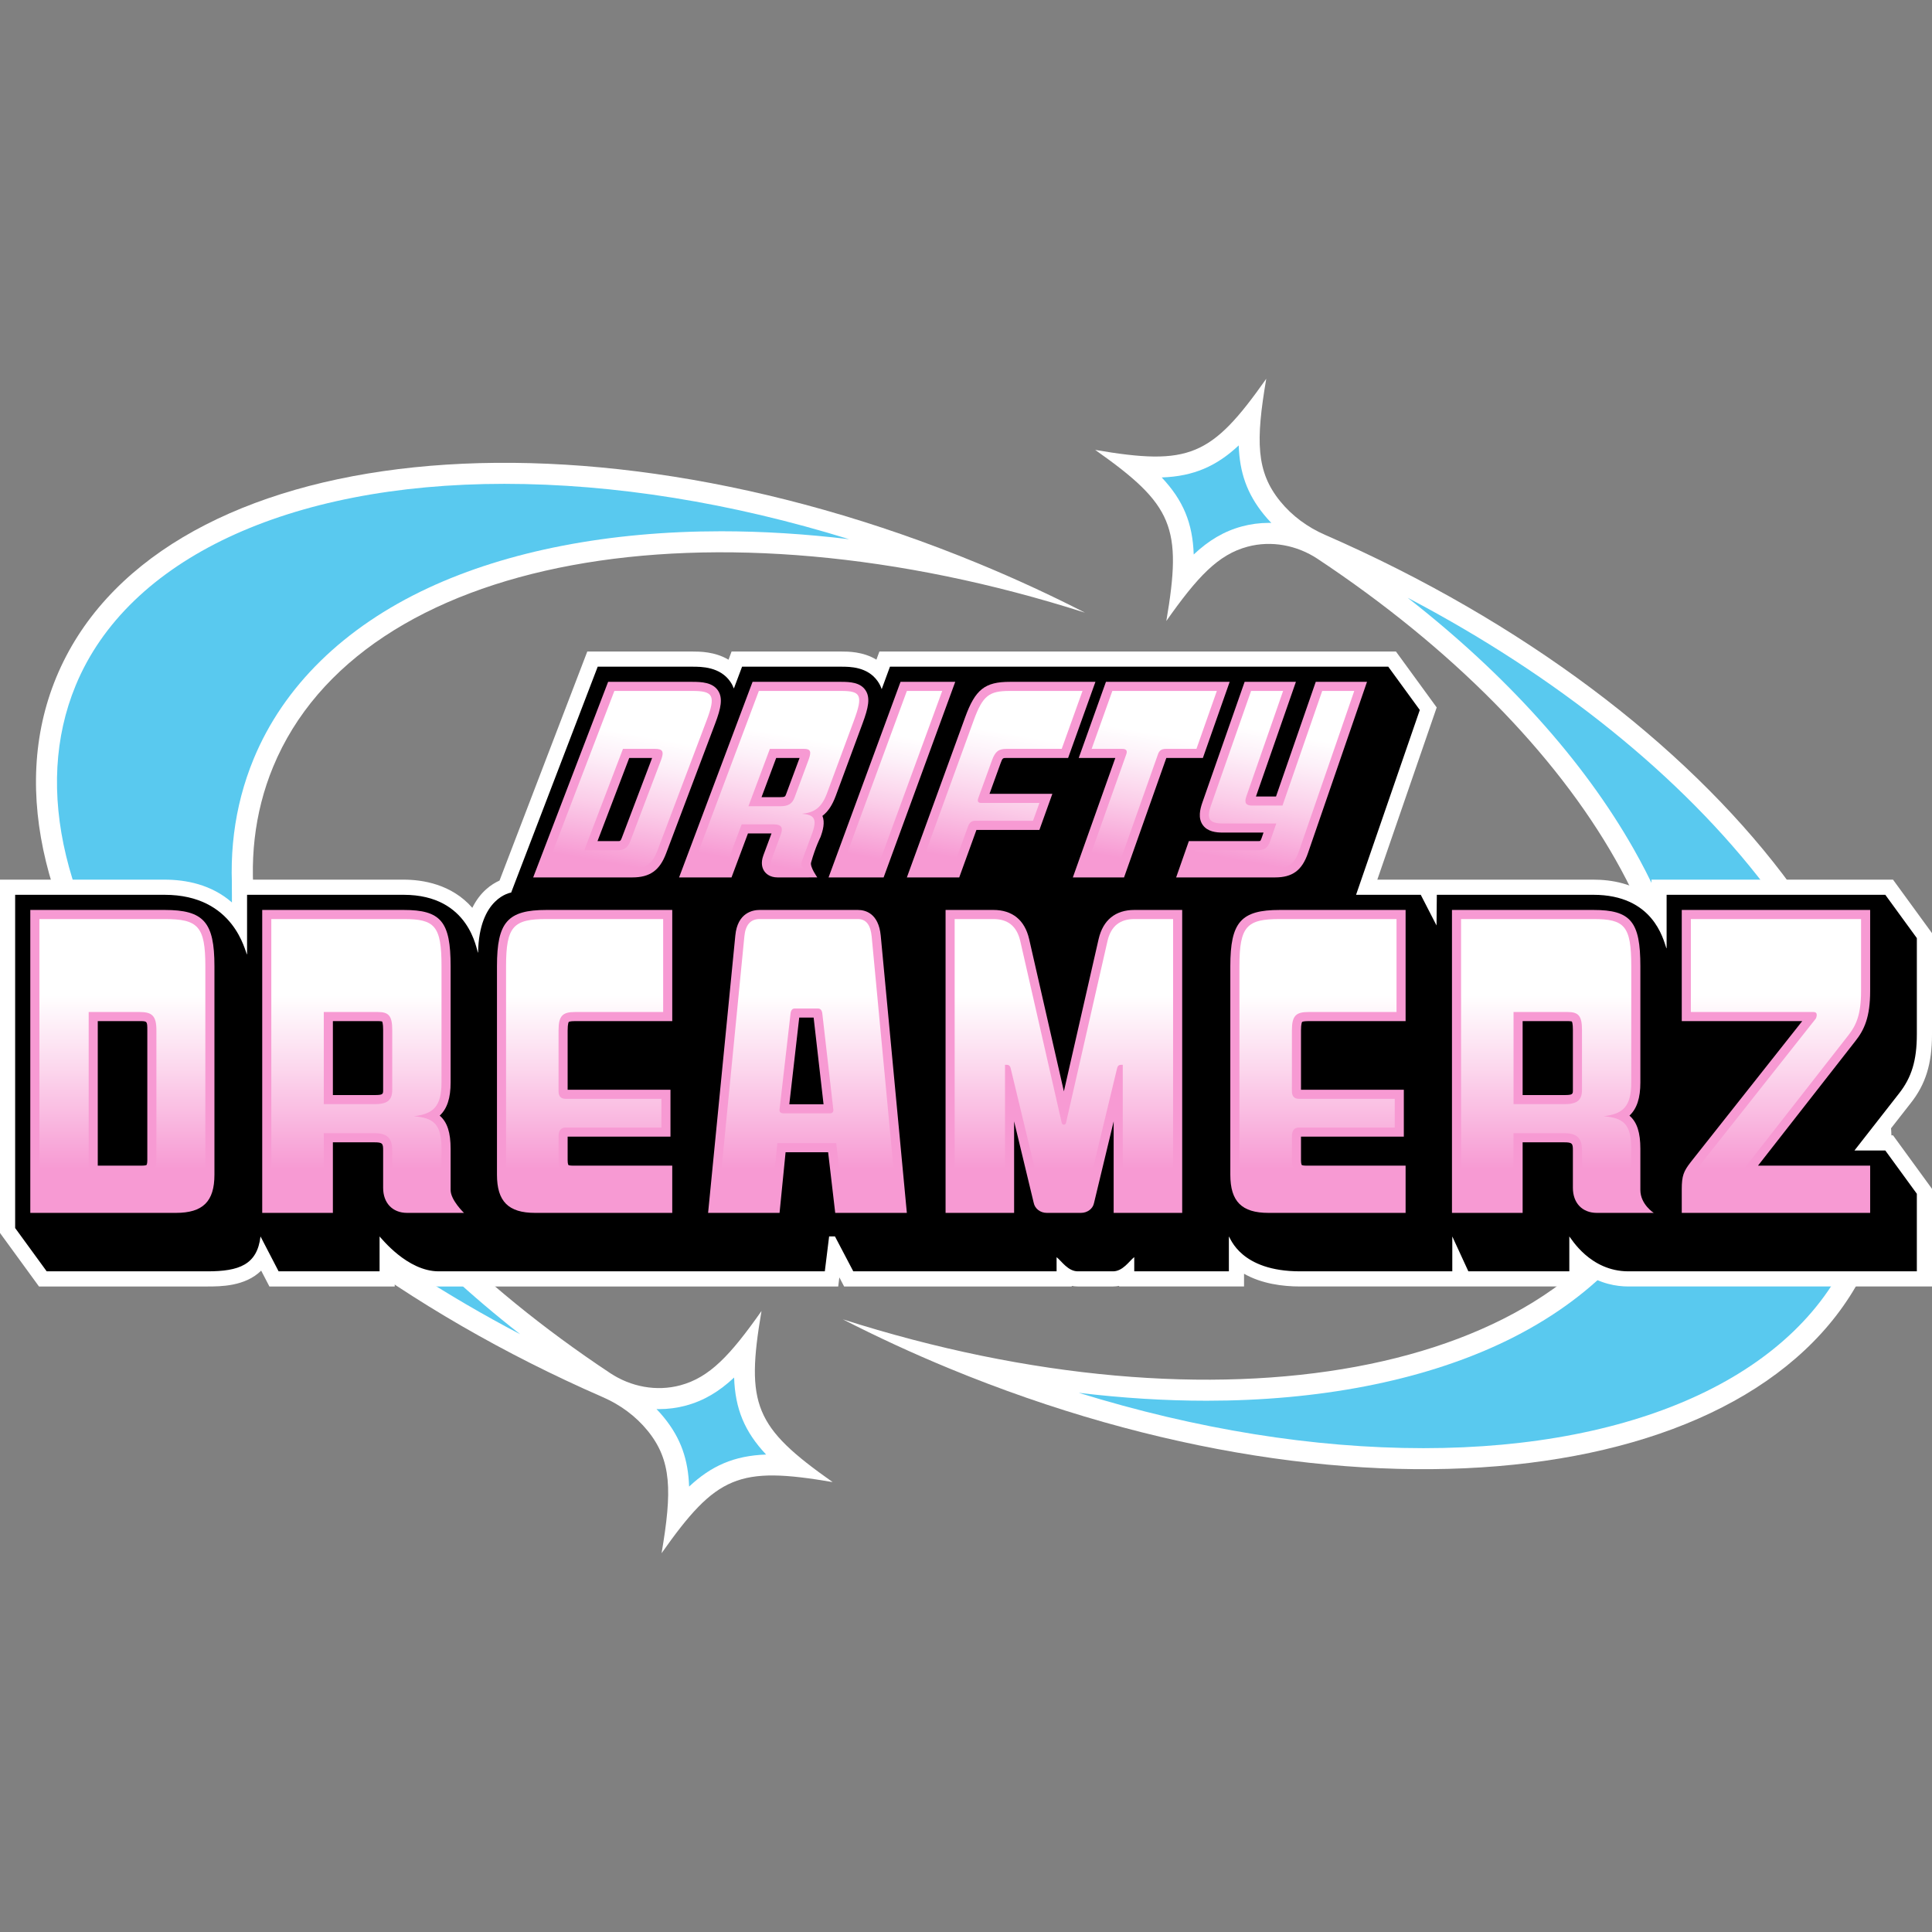 <?xml version="1.0" encoding="UTF-8"?><svg id="Layer_1" xmlns="http://www.w3.org/2000/svg" xmlns:xlink="http://www.w3.org/1999/xlink" viewBox="0 0 1080 1080"><rect x="0" y="0" width="1080" height="1080" fill="#808080" stroke="none"/><defs><style>.cls-1{fill:#f79ad3;}.cls-1,.cls-2,.cls-3,.cls-4,.cls-5,.cls-6,.cls-7,.cls-8,.cls-9,.cls-10,.cls-11,.cls-12,.cls-13,.cls-14,.cls-15,.cls-16,.cls-17,.cls-18{stroke-width:0px;}.cls-2{fill:url(#linear-gradient);}.cls-3{fill:url(#linear-gradient-11);}.cls-4{fill:url(#linear-gradient-12);}.cls-5{fill:url(#linear-gradient-13);}.cls-6{fill:url(#linear-gradient-10);}.cls-7{fill:url(#linear-gradient-14);}.cls-8{fill:#59c9ef;}.cls-9{fill:#000;}.cls-10{fill:url(#linear-gradient-4);}.cls-11{fill:url(#linear-gradient-2);}.cls-12{fill:url(#linear-gradient-3);}.cls-13{fill:url(#linear-gradient-8);}.cls-14{fill:url(#linear-gradient-9);}.cls-15{fill:url(#linear-gradient-7);}.cls-16{fill:url(#linear-gradient-5);}.cls-17{fill:url(#linear-gradient-6);}.cls-18{fill:#fff;}</style><linearGradient id="linear-gradient" x1="68.405" y1="513.751" x2="68.405" y2="672.929" gradientUnits="userSpaceOnUse"><stop offset=".268" stop-color="#fff"/><stop offset=".513" stop-color="#fcd9ee"/><stop offset=".878" stop-color="#f79ad3"/></linearGradient><linearGradient id="linear-gradient-2" x1="201.22" x2="201.22" xlink:href="#linear-gradient"/><linearGradient id="linear-gradient-3" x1="326.802" x2="326.802" xlink:href="#linear-gradient"/><linearGradient id="linear-gradient-4" x1="451.394" x2="451.394" xlink:href="#linear-gradient"/><linearGradient id="linear-gradient-5" x1="594.717" x2="594.717" xlink:href="#linear-gradient"/><linearGradient id="linear-gradient-6" x1="736.752" x2="736.752" xlink:href="#linear-gradient"/><linearGradient id="linear-gradient-7" x1="866.299" x2="866.299" xlink:href="#linear-gradient"/><linearGradient id="linear-gradient-8" x1="992.773" x2="992.773" xlink:href="#linear-gradient"/><linearGradient id="linear-gradient-9" x1="361.881" y1="381.147" x2="342.35" y2="491.91" gradientUnits="userSpaceOnUse"><stop offset=".268" stop-color="#fff"/><stop offset=".393" stop-color="#fdf1f9"/><stop offset=".628" stop-color="#fbcee9"/><stop offset=".919" stop-color="#f79ad3"/></linearGradient><linearGradient id="linear-gradient-10" x1="443.852" y1="380.978" x2="424.278" y2="491.984" xlink:href="#linear-gradient-9"/><linearGradient id="linear-gradient-11" x1="507.91" y1="382.92" x2="489.255" y2="488.717" xlink:href="#linear-gradient-9"/><linearGradient id="linear-gradient-12" x1="569.517" y1="379.955" x2="549.817" y2="491.682" xlink:href="#linear-gradient-9"/><linearGradient id="linear-gradient-13" x1="649.05" y1="380.739" x2="629.881" y2="489.449" xlink:href="#linear-gradient-9"/><linearGradient id="linear-gradient-14" x1="720.709" y1="379.829" x2="700.964" y2="491.807" xlink:href="#linear-gradient-9"/></defs><path class="cls-18" d="M715.661,280.244c-13.48-16.55-13.747-33.753-7.814-68.509-30.677,43.567-43.107,48.736-95.631,39.769,43.567,30.677,48.736,43.107,39.768,95.631,17.459-24.795,29.019-37.147,45.418-41.536,13.347-3.572,27.638-.826,39.153,6.81,150.054,99.513,231.057,235.613,188.467,338.841-49.024,118.824-244.871,153.074-453.872,86.262,19.121,9.79,39.001,18.994,59.59,27.488,230.884,95.257,461.686,66.722,515.509-63.735,52.65-127.613-83.564-305.466-305.639-402.322-9.649-4.208-18.301-10.537-24.949-18.699Z"/><path class="cls-8" d="M795.708,809.533c-61.418-.002-126.984-10.601-192.691-30.944,24.392,2.932,48.331,4.428,71.459,4.428h.027c62.639-.002,119.273-10.966,163.777-31.7,47.115-21.95,80.867-55.001,97.61-95.585,22.066-53.484,14.239-116.107-22.634-181.096-28.114-49.552-71.316-97.471-126.369-140.485,83.368,43.73,153.294,99.938,200.211,161.543,54.898,72.081,72.044,143.497,48.283,201.09-29.128,70.598-118.722,112.749-239.644,112.749h-.03ZM667.294,309.955c-.592-17.577-5.852-30.242-17.884-43.053,17.927-.629,30.716-6.362,43.042-17.912.508,15.009,4.54,26.948,14.096,38.677,1.303,1.601,2.679,3.15,4.123,4.645-.469-.011-.941-.018-1.412-.018-5.053,0-10.064.656-14.893,1.948-10.228,2.738-18.775,7.925-27.071,15.713Z"/><path class="cls-18" d="M362.006,799.756c13.48,16.55,13.747,33.753,7.814,68.509,30.677-43.567,43.107-48.736,95.631-39.769-43.567-30.677-48.736-43.107-39.768-95.631-17.459,24.795-29.019,37.147-45.418,41.536-13.347,3.572-27.638.826-39.153-6.81-150.054-99.513-231.057-235.613-188.467-338.841,49.024-118.824,244.871-153.074,453.872-86.262-19.121-9.79-39.001-18.994-59.59-27.488C316.042,219.742,85.241,248.277,31.418,378.734c-52.65,127.613,83.564,305.466,305.639,402.322,9.649,4.208,18.301,10.537,24.949,18.699Z"/><path class="cls-8" d="M385.216,831.01c-.508-15.009-4.54-26.948-14.096-38.677-1.303-1.601-2.679-3.15-4.123-4.645.469.011.941.018,1.412.018,5.053,0,10.064-.656,14.893-1.948,10.228-2.738,18.775-7.925,27.071-15.713.592,17.577,5.852,30.242,17.884,43.053-17.927.629-30.716,6.36-43.042,17.912ZM290.779,745.849c-83.368-43.73-153.294-99.938-200.211-161.543-54.898-72.081-72.044-143.497-48.283-201.09,29.128-70.6,118.726-112.749,239.674-112.749,61.416,0,126.986,10.599,192.703,30.946-24.406-2.934-48.356-4.431-71.498-4.431-62.637,0-119.271,10.961-163.777,31.698-47.115,21.95-80.867,55.003-97.61,95.587-22.066,53.484-14.239,116.107,22.634,181.096,28.114,49.552,71.316,97.471,126.369,140.485Z"/><path class="cls-18" d="M602.539,719.159c-1.208,0-2.35-.126-3.428-.354v.347h-127.242l-2.674-5.096-.629,5.096h-223.348c-8.14,0-16.445-2.948-24.565-8.641v8.641h-70.055l-4.6-8.864c-8.956,8.864-22.826,8.864-30.028,8.864H21.794l-21.794-29.916v-197.507h91.994c11.887,0,26.148,2.672,37.649,12.743v-12.743h95.959c10.532,0,26.835,2.474,38.423,15.748,4.434-8.972,10.755-13.24,15.214-15.235l49.056-128.03h58.737c3.931,0,12.574,0,20.206,4.567l1.716-4.567h61.313c3.805,0,12.195,0,19.648,4.542l1.67-4.542h288.764l22.773,31.256-33.192,96.26h120.749c10.29,0,22.458,2.164,32.498,10.091v-10.091h135.028l21.794,29.914v56.55c0,16.439-3.559,27.942-11.899,38.46l-14.07,18.001h4.175l21.794,29.916v54.581h-169.704c-6.874,0-15.703-1.571-24.565-7.483v7.483h-159c-9.764,0-21.452-1.516-31.308-7.115v7.115h-69.834v-.347c-1.077.225-2.219.354-3.43.354h-19.62Z"/><path class="cls-9" d="M1071.531,578.193v-53.791l-17.633-24.203h-122.251v29.863c-.058-.041-.118-.081-.176-.121-1.775-5.1-7.399-29.742-40.79-29.742h-87.488l-.164,17.145-8.817-17.145h-36.161l35.626-103.313-17.633-24.203h-278.547l-4.623,12.563c-.507-1.501-1.221-2.969-2.21-4.39-5.689-8.173-15.621-8.173-20.395-8.173h-55.447l-4.581,12.193c-.493-1.29-1.133-2.562-1.99-3.801-5.801-8.392-16.213-8.392-21.217-8.392h-52.913l-48.383,126.271s-18.047,2.559-18.479,33.694c-.964-.99-4.273-32.449-41.655-32.449h-87.491v33.426c-1.148-1.308-6.874-33.426-46.117-33.426H8.469v186.28l17.633,24.203h89.868c17.646,0,27.784-3.65,29.658-19.498l10.116,19.498h56.44v-19.498c.992.969,15.511,19.498,33.033,19.498h215.86l2.407-19.498h3.274l10.232,19.498h113.652v-7.915c2.711,2.033,6.415,8.129,12.193,7.915h19.03c5.776.214,9.463-5.904,12.193-7.947v7.947h52.897v-19.498c.91.902,6.56,19.498,39.776,19.498h85.113v-19.498l8.981,19.498h56.438v-19.498c.992.969,11.52,19.498,33.033,19.498h161.235v-43.356l-17.633-24.203h-17.235l24.8-31.731c7.152-9.02,10.068-18.637,10.068-33.199Z"/><path class="cls-1" d="M16.937,678.011v-169.342h75.057c21.886,0,27.878,6.76,27.878,31.447v116.558c0,14.954-6.44,21.337-21.534,21.337H16.937ZM79.504,651.592c1.677,0,2.337-.303,2.422-.386.09-.09.427-.809.427-2.658v-72.509c0-5.227-.078-5.227-4.237-5.227h-23.462v80.78h24.85Z"/><path class="cls-1" d="M227.584,678.011c-8.145,0-13.408-5.498-13.408-14.003v-21.013c0-3.763-.356-4.432-4.827-4.432h-23.267v39.448h-39.503v-169.342h79.022c20.886,0,26.292,6.466,26.292,31.447v65.017c0,8.602-1.911,14.623-6.107,18.511,4.308,3.653,6.107,9.564,6.107,18.561v22.993c0,5.705,7.477,12.813,7.477,12.813h-31.787ZM209.349,612.144c4.827,0,4.827-.547,4.827-2.847v-33.654c0-3.575-.489-4.492-.579-4.629,0,.002-.005.002-.009.002-.071,0-.655-.204-2.258-.204h-25.247v41.332h23.267Z"/><path class="cls-1" d="M299.149,678.011c-14.954,0-21.337-6.382-21.337-21.337v-116.558c0-24.686,5.95-31.447,27.68-31.447h70.301v62.144h-54.441c-2.785,0-3.382.427-3.405.446-.014.018-.632.79-.632,4.781v33.125l57.485.007v26.219h-57.485v13.158c0,2.144.434,2.69.436,2.695.005.002.471.349,2.212.349h55.829v26.419h-76.644Z"/><path class="cls-1" d="M466.893,678.011l-3.963-33.895h-23.784l-3.37,33.895h-39.942l15.216-155.044c1.215-12.903,9.905-14.298,13.583-14.298h54.908c4.244,0,11.547,1.856,12.788,14.29l14.603,155.052h-40.038ZM460.373,617.298l-5.548-48.468h-8.05l-5.546,48.468h19.145Z"/><path class="cls-1" d="M622.541,678.011v-51.144l-10.989,45.665c-.629,3.15-3.658,5.479-7.32,5.479h-19.03c-3.669,0-6.697-2.334-7.361-5.675l-10.947-45.486v51.16h-38.313v-169.342h26.69c10.626,0,17.546,5.609,20.013,16.22l19.432,85.203,19.43-85.183c2.472-10.632,9.392-16.241,20.018-16.241h26.69v169.342h-38.313Z"/><path class="cls-1" d="M709.098,678.011c-14.954,0-21.337-6.382-21.337-21.337v-116.558c0-24.686,5.95-31.447,27.68-31.447h70.301v62.144h-54.441c-2.785,0-3.382.427-3.405.446-.014.018-.632.79-.632,4.781v33.125l57.485.007v26.219h-57.485v13.158c0,2.144.434,2.69.436,2.695.005.002.471.349,2.212.349h55.829v26.419h-76.644Z"/><path class="cls-1" d="M892.663,678.011c-8.145,0-13.408-5.498-13.408-14.003v-21.013c0-3.763-.356-4.432-4.827-4.432h-23.267v39.448h-39.501v-169.342h79.02c20.886,0,26.292,6.466,26.292,31.447v65.017c0,8.602-1.911,14.623-6.107,18.511,4.308,3.653,6.107,9.564,6.107,18.561v22.993c0,8.057,7.477,12.813,7.477,12.813h-31.787ZM874.428,612.144c4.827,0,4.827-.547,4.827-2.847v-33.654c0-3.575-.489-4.492-.579-4.629,0,.002-.005.002-.009.002-.071,0-.655-.204-2.258-.204h-25.247v41.332h23.267Z"/><path class="cls-1" d="M940.115,678.011v-13.208c0-7.609,1.071-10.077,5.025-15.2l62.317-78.79h-67.342v-62.144h105.314v45.321c0,14.564-3.292,21.702-8.236,27.937l-54.448,69.664h62.685v26.419h-105.314Z"/><path class="cls-2" d="M22.019,672.929v-159.178h69.975c18.634,0,22.796,3.964,22.796,26.365v116.558c0,12.291-4.162,16.255-16.453,16.255H22.019ZM87.436,576.039c0-8.127-2.379-10.308-9.318-10.308h-28.544v90.942h29.931c5.552,0,7.931-2.377,7.931-8.127v-72.508Z"/><path class="cls-11" d="M227.585,672.929c-5.352,0-8.327-3.171-8.327-8.92v-21.013c0-6.937-2.973-9.514-9.91-9.514h-28.348v39.447h-29.338v-159.178h73.939c17.445,0,21.211,3.766,21.211,26.365v65.017c0,13.283-4.56,17.643-15.461,18.834,10.901.99,15.461,4.16,15.461,18.236v22.994c0,4.362,1.387,6.145,3.964,7.731h-23.192ZM219.258,575.643c0-7.731-1.981-9.912-7.929-9.912h-30.329v51.495h28.348c6.937,0,9.91-1.983,9.91-7.929v-33.655Z"/><path class="cls-12" d="M299.149,672.929c-12.091,0-16.255-3.964-16.255-16.255v-116.558c0-22.401,4.164-26.365,22.599-26.365h65.219v51.98h-49.359c-6.939,0-9.118,2.181-9.118,10.308v34.05c0,2.775,1.387,4.164,3.964,4.164h53.521v16.055h-53.521c-2.577,0-3.964,1.587-3.964,4.956v13.283c0,5.75,2.377,8.127,7.731,8.127h50.747v16.255h-71.562Z"/><path class="cls-10" d="M471.414,672.929l-3.964-33.896h-32.906l-3.371,33.896h-29.733l14.668-149.465c.596-6.343,3.371-9.713,8.524-9.713h54.909c4.956,0,7.137,3.766,7.731,9.713l14.076,149.465h-29.933ZM459.719,566.921c-.198-2.181-.992-3.173-2.577-3.173h-12.884c-1.39,0-2.181.992-2.379,3.173l-6.145,53.676c0,1.19.992,1.783,2.181,1.783h25.967c1.387,0,1.983-.792,1.983-1.783l-6.145-53.676Z"/><path class="cls-16" d="M627.623,672.929v-77.705h-.794c-1.187,0-1.981.396-2.377,1.981l-17.84,74.139c-.2.992-1.19,1.585-2.379,1.585h-19.03c-1.19,0-2.181-.594-2.379-1.585l-17.84-74.139c-.398-1.585-1.19-1.981-2.379-1.981h-.794v77.705h-28.148v-159.178h21.607c7.929,0,13.082,3.766,15.066,12.29l23.192,101.691c.198.596.596.992,1.19.992.596,0,.992-.396,1.19-.992l23.192-101.691c1.983-8.523,7.137-12.29,15.066-12.29h21.607v159.178h-28.148Z"/><path class="cls-17" d="M709.099,672.929c-12.091,0-16.255-3.964-16.255-16.255v-116.558c0-22.401,4.164-26.365,22.599-26.365h65.219v51.98h-49.359c-6.939,0-9.118,2.181-9.118,10.308v34.05c0,2.775,1.387,4.164,3.964,4.164h53.521v16.055h-53.521c-2.577,0-3.964,1.587-3.964,4.956v13.283c0,5.75,2.377,8.127,7.731,8.127h50.747v16.255h-71.562Z"/><path class="cls-15" d="M892.664,672.929c-5.352,0-8.327-3.171-8.327-8.92v-21.013c0-6.937-2.973-9.514-9.91-9.514h-28.348v39.447h-29.338v-159.178h73.939c17.445,0,21.211,3.766,21.211,26.365v65.017c0,13.283-4.56,17.643-15.461,18.834,10.901.99,15.461,4.16,15.461,18.236v22.994c0,4.362,1.387,6.145,3.964,7.731h-23.192ZM884.337,575.643c0-7.731-1.981-9.912-7.929-9.912h-30.329v51.495h28.348c6.937,0,9.91-1.983,9.91-7.929v-33.655Z"/><path class="cls-13" d="M945.198,672.929v-8.127c0-6.346.596-7.731,3.964-12.093l65.812-83.212c.398-.596.596-1.585.596-2.179,0-.994-.596-1.587-1.785-1.587h-68.587v-51.98h95.15v40.24c0,12.884-2.577,19.03-7.135,24.78l-58.875,75.326c-.396.398-.594.992-.594,1.387,0,.794.594,1.19,1.981,1.19h64.623v16.255h-95.15Z"/><path class="cls-1" d="M298.051,490.484l41.892-109.332h47.089c5.309,0,11.228.366,14.249,4.737,2.982,4.315,1.709,10.075-1.5,18.566l-27.434,72.614c-3.598,9.528-9.082,13.414-18.924,13.414h-55.372ZM345.429,470.193c1.19,0,1.475,0,2.15-1.783l16.965-44.71h-12.799l-17.739,46.493h11.423Z"/><path class="cls-1" d="M434.684,490.484c-4.363,0-6.513-2.155-7.407-3.439-1.146-1.65-2.171-4.546-.526-8.969l4.524-12.168h-13.165l-9.192,24.576h-29.307l41.075-109.332h49.582c4.974,0,10.527.351,13.443,4.541,2.959,4.25,1.742,9.862-1.544,18.73l-14.993,40.507c-1.886,5.098-4.246,8.72-7.428,11.149,1.5,3.723.308,8.084-1.121,11.946,0,0-2.725,5.257-5.238,14.154-.688,2.436,3.485,8.287,3.485,8.287l-7.606.018h-14.58ZM436.139,445.618c2.679,0,2.808-.345,3.285-1.63l7.543-20.288h-13.07l-8.197,21.918h10.44Z"/><polygon class="cls-1" points="463.171 490.484 503.404 381.153 533.982 381.153 493.948 490.484 463.171 490.484"/><path class="cls-1" d="M506.945,490.484l32.601-89.563c5.647-15.52,11.012-19.769,24.955-19.769h47.852l-15.271,42.547h-34.416c-2.088,0-2.258,0-3.373,3.072l-6.155,16.993h35.129l-7.239,20.167h-35.195l-9.62,26.552h-29.268Z"/><polygon class="cls-1" points="599.731 490.484 623.471 423.702 603.021 423.7 618.226 381.153 687.394 381.153 672.419 423.7 651.985 423.7 628.346 490.484 599.731 490.484"/><path class="cls-1" d="M657.474,490.484l7.104-20.291h38.844c.79,0,1.043-.131,1.045-.132s.331-.264.763-1.512l1.087-3.135h-22.704c-3.841,0-8.59-.484-11.265-4.254-2.734-3.853-1.535-8.775-.184-12.634l23.595-67.374h28.663l-22.338,64.094h11.221l22.207-64.094h28.65l-33.026,95.779c-3.318,9.627-8.648,13.553-18.391,13.553h-55.271Z"/><path class="cls-14" d="M305.44,485.402l37.998-99.167h43.594c11.609,0,13.269,2.47,7.996,16.425l-27.435,72.615c-2.893,7.657-6.443,10.127-14.171,10.127h-47.983ZM369.469,425.04c1.921-5.063.95-6.422-3.386-6.422h-17.836l-21.619,56.657h18.801c3.487,0,5.544-1.481,6.902-5.063l17.138-45.172Z"/><path class="cls-6" d="M434.684,485.402c-3.365,0-4.5-1.976-3.169-5.557l4.867-13.091c1.607-4.322.339-5.928-4.013-5.928h-17.783l-9.191,24.576h-18.445l37.255-99.167h46.064c10.868,0,12.346,2.346,7.134,16.425l-14.995,40.506c-3.063,8.274-6.928,10.991-14.037,11.732,6.606.617,8.734,2.593,5.488,11.362l-5.303,14.325c-1.006,2.717-.545,3.829.71,4.816h-14.582ZM451.981,424.793c1.791-4.816,1.058-6.175-2.659-6.175h-18.952l-11.998,32.081h17.766c4.348,0,6.67-1.235,8.047-4.939l7.795-20.967Z"/><path class="cls-3" d="M470.456,485.402l36.495-99.167h19.759l-36.313,99.167h-19.941Z"/><path class="cls-4" d="M544.754,458.851c-1.492,0-2.844.988-3.605,3.087l-8.501,23.464h-18.445l30.117-82.742c5.08-13.956,8.695-16.425,20.181-16.425h40.63l-11.623,32.383h-30.843c-4.335,0-6.314,1.359-8.148,6.422l-7.686,21.214c-.626,1.729.054,2.594,1.544,2.594h32.668l-3.592,10.003h-32.698Z"/><path class="cls-5" d="M606.931,485.402l22.686-63.819c.702-1.976-.062-2.964-2.29-2.964h-17.094l11.573-32.383h58.414l-11.397,32.383h-17.094c-2.477,0-3.694.988-4.393,2.964l-22.582,63.819h-17.822Z"/><path class="cls-7" d="M664.637,485.402l3.546-10.127h35.237c3.487,0,5.369-1.481,6.61-5.063l3.423-9.88h-29.842c-7.586,0-9.331-2.47-6.65-10.127l22.401-63.971h17.907l-20.573,59.031c-1.205,3.458-.274,5.064,3.204,5.064h17.019l22.208-64.094h17.907l-30.703,89.04c-2.64,7.657-5.984,10.127-13.588,10.127h-48.107Z"/></svg>